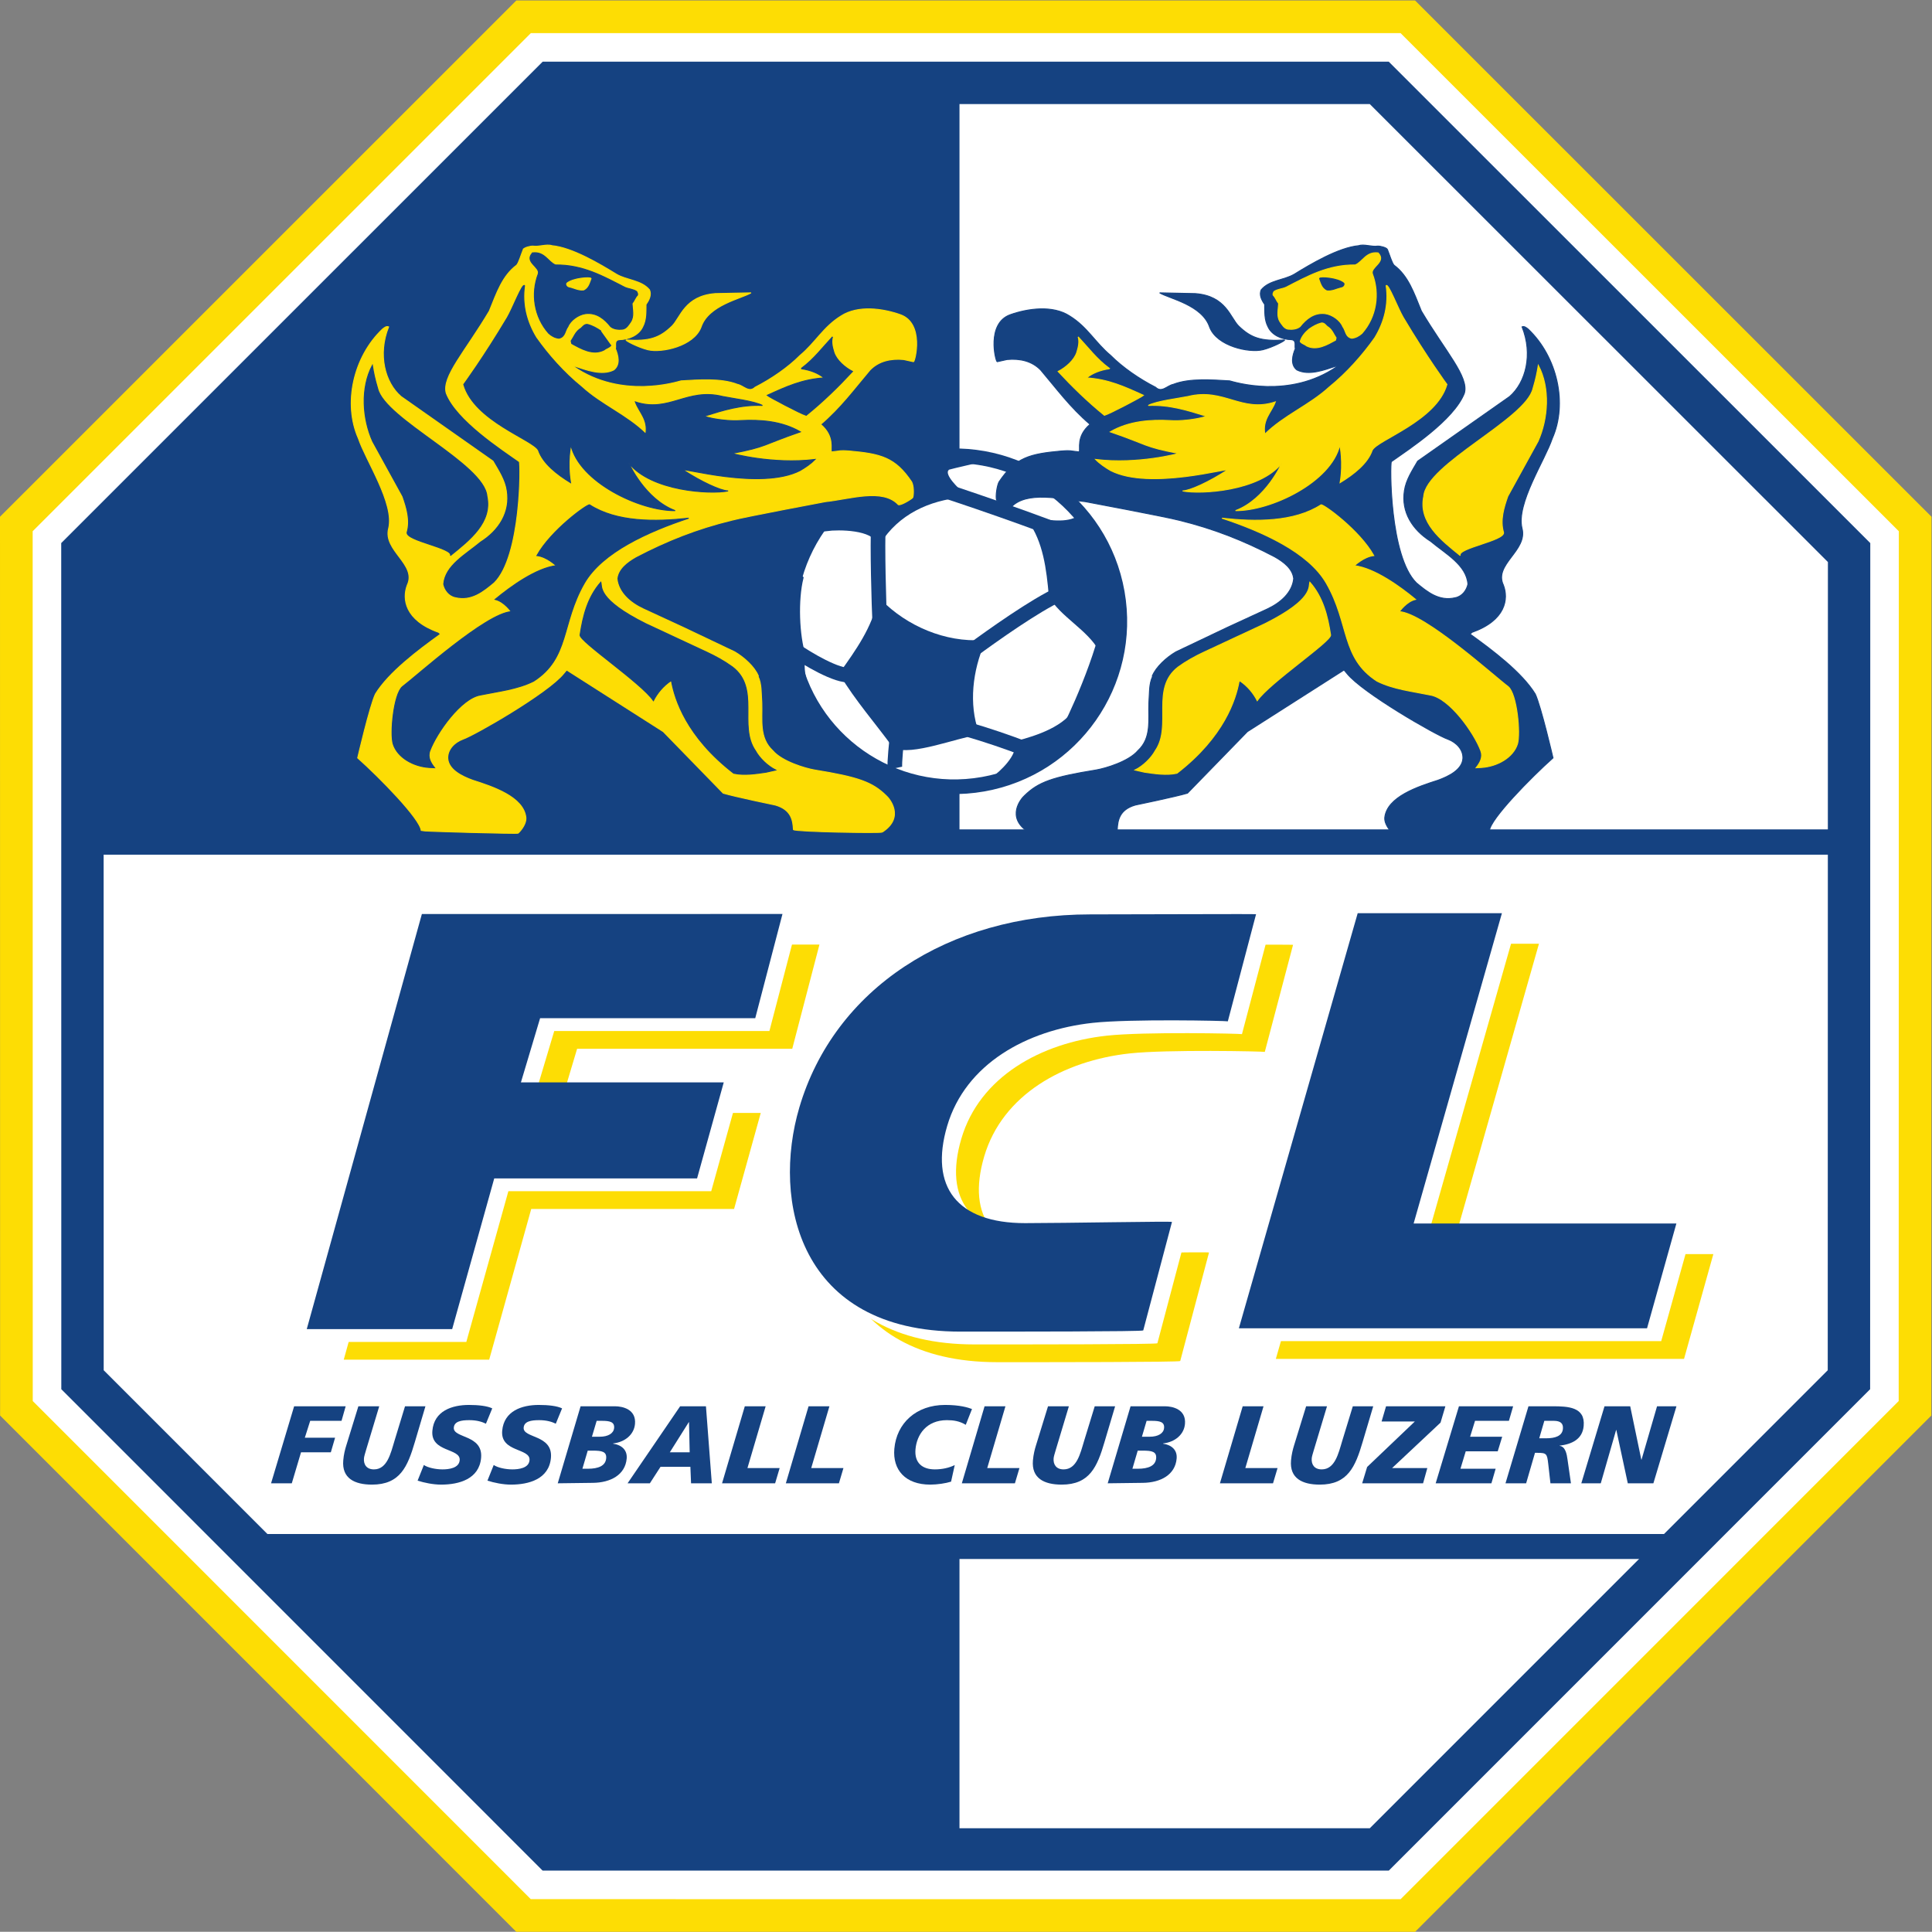 <?xml version="1.0" encoding="UTF-8" standalone="no"?>
<svg
   xmlns:dc="http://purl.org/dc/elements/1.1/"
   xmlns:cc="http://creativecommons.org/ns#"
   xmlns:rdf="http://www.w3.org/1999/02/22-rdf-syntax-ns#"
   xmlns:svg="http://www.w3.org/2000/svg"
   xmlns="http://www.w3.org/2000/svg"
   viewBox="0 0 270.533 270.507"
   height="270.507"
   width="270.533"
   xml:space="preserve"
   id="svg2"
   version="1.1"><rect x="0" y="0" width="270.533" height="270.507" fill="#808080" stroke="none"/><defs
     id="defs6"><clipPath
       id="clipPath24"
       clipPathUnits="userSpaceOnUse"><path
         id="path22"
         d="M 576.918,1951.48 H 1451.97 L 1951.66,1451.95 1951.48,576.852 1452.01,77.32 H 576.848 L 77.426,576.871 77.32,1451.96 576.918,1951.48 v 0 0 z" /></clipPath></defs><g
     transform="matrix(1.333,0,0,-1.333,0,270.507)"
     id="g10"><g
       transform="scale(0.1)"
       id="g12"><path
         id="path14"
         style="fill:#ffffff;fill-opacity:1;fill-rule:nonzero;stroke:none"
         d="M 554.828,1998.81 H 1474.06 L 1998.98,1474.04 1998.81,554.75 1474.1,30 H 554.762 L 30.105,554.75 30,1474.06 554.828,1998.81 v 0 0" /><path
         id="path16"
         style="fill:none;stroke:#fddd04;stroke-width:60;stroke-linecap:butt;stroke-linejoin:miter;stroke-miterlimit:3.864;stroke-dasharray:none;stroke-opacity:1"
         d="M 554.828,1998.81 H 1474.06 L 1998.98,1474.04 1998.81,554.75 1474.1,30 H 554.762 L 30.105,554.75 30,1474.06 554.828,1998.81 v 0 z" /><g
         id="g18"><g
           clip-path="url(#clipPath24)"
           id="g20"><path
             id="path26"
             style="fill:#154281;fill-opacity:1;fill-rule:nonzero;stroke:none"
             d="M 17.367,2046.54 H 1007.92 L 1007.91,-27.5 H 17.352 l 0.016,2074.04 v 0 0" /><path
             id="path28"
             style="fill:#ffffff;fill-opacity:1;fill-rule:nonzero;stroke:none"
             d="M -37.035,1144.76 2052.6,1144.75 2052.56,404.738 H -37.051 l 0.016,705.302 v 34.72 0" /><path
             id="path30"
             style="fill:none;stroke:#154281;stroke-width:26.245;stroke-linecap:butt;stroke-linejoin:miter;stroke-miterlimit:3.864;stroke-dasharray:none;stroke-opacity:1"
             d="M -37.035,1144.76 2052.6,1144.75 2052.56,404.738 H -37.051 l 0.016,705.302 v 34.72 z" /></g></g><path
         id="path32"
         style="fill:none;stroke:#154281;stroke-width:63;stroke-linecap:butt;stroke-linejoin:miter;stroke-miterlimit:1;stroke-dasharray:none;stroke-opacity:1"
         d="M 576.918,1951.48 H 1451.97 L 1951.66,1451.95 1951.48,576.852 1452.01,77.32 H 576.848 L 77.426,576.871 77.32,1451.96 576.918,1951.48 v 0 z" /><path
         id="path34"
         style="fill:none;stroke:#154281;stroke-width:26.245;stroke-linecap:butt;stroke-linejoin:miter;stroke-miterlimit:3.864;stroke-dasharray:none;stroke-opacity:1"
         d="M 74.051,1144.76 1947.36,1144.75" /><path
         id="path36"
         style="fill:none;stroke:#ffffff;stroke-width:30;stroke-linecap:butt;stroke-linejoin:miter;stroke-miterlimit:3.864;stroke-dasharray:none;stroke-opacity:1"
         d="m 563.84,1979.51 901.22,-0.01 514.61,-514.47 -0.16,-901.26 L 1465.1,49.289 563.777,49.309 49.406,563.77 49.312,1465.04 563.84,1979.51 v 0 z" /><path
         id="path38"
         style="fill:#154281;fill-opacity:1;fill-rule:nonzero;stroke:none"
         d="m 308.98,552.07 h 54.141 l -4.355,-15.3 h -32.911 l -5.644,-17.75 h 31.777 l -4.453,-15.29 h -31.308 l -9.707,-32.582 h -21.778 l 24.238,80.922" /><path
         id="path40"
         style="fill:#154281;fill-opacity:1;fill-rule:nonzero;stroke:none"
         d="m 435.758,514.391 c -7.578,-25.743 -15.488,-44.629 -44.961,-44.629 -18.164,0 -31.875,6.488 -30.215,25.488 0.527,6.391 1.934,11.621 3.086,15.328 l 12.793,41.492 h 21.914 l -13.789,-45.781 c -1.133,-3.828 -2.09,-6.961 -2.246,-8.828 -0.586,-6.602 2.793,-11.699 10.449,-11.699 13.906,0 17.578,16.699 21.504,29.668 l 11.172,36.64 h 21.445 l -11.152,-37.679" /><path
         id="path42"
         style="fill:#154281;fill-opacity:1;fill-rule:nonzero;stroke:none"
         d="m 510.465,533.75 c -4.004,1.969 -9.531,3.73 -17.52,3.73 -8.593,0 -15.664,-1.312 -16.23,-7.781 -0.977,-11.48 30.781,-7.179 28.672,-31.769 -1.973,-22.391 -23.242,-28.168 -42.032,-28.168 -8.339,0 -17.792,1.968 -24.667,4.179 l 6.562,16.45 c 4.023,-2.801 12.461,-4.629 19.512,-4.629 6.738,0 17.402,1.269 18.125,9.629 1.133,12.968 -30.703,8.097 -28.692,30.949 1.778,20.859 20.664,27.129 38.418,27.129 9.942,0 19.258,-1.051 24.473,-3.61 l -6.621,-16.109" /><path
         id="path44"
         style="fill:#154281;fill-opacity:1;fill-rule:nonzero;stroke:none"
         d="m 583.844,533.75 c -3.985,1.969 -9.551,3.73 -17.52,3.73 -8.594,0 -15.664,-1.312 -16.23,-7.781 -1.016,-11.48 30.801,-7.179 28.652,-31.769 -1.973,-22.391 -23.223,-28.168 -41.992,-28.168 -8.359,0 -17.813,1.968 -24.707,4.179 l 6.582,16.45 c 4.023,-2.801 12.422,-4.629 19.531,-4.629 6.719,0 17.363,1.269 18.086,9.629 1.152,12.968 -30.683,8.097 -28.711,30.949 1.856,20.859 20.723,27.129 38.457,27.129 9.961,0 19.258,-1.051 24.453,-3.61 l -6.601,-16.109" /><path
         id="path46"
         style="fill:#154281;fill-opacity:1;fill-rule:nonzero;stroke:none"
         d="m 621.813,520.07 h 8.105 c 9.043,0 14.707,3.598 15.195,9.149 0.567,6.5 -4.668,7.551 -12.793,7.551 h -5.547 z m -10.02,-33.629 h 5.82 c 10.879,0 18.457,3.008 19.16,10.918 0.606,7.071 -4.414,8.11 -14.16,8.11 h -5.215 z m -1.895,65.629 h 35.918 c 8.379,0 22.579,-3.25 21.231,-18.539 C 666.09,522.629 656.93,514.512 644.039,513 l -0.019,-0.23 c 9.16,-1.391 15.078,-6.739 14.296,-15.641 -1.523,-17.149 -16.953,-25.301 -35.507,-25.508 l -36.914,-0.473 24.003,80.922" /><path
         id="path48"
         style="fill:#154281;fill-opacity:1;fill-rule:nonzero;stroke:none"
         d="m 723.785,535.371 h -0.234 L 703.629,503.73 h 20.859 z m -9.316,16.699 h 27.109 l 6.152,-80.922 h -21.796 l -0.704,17.282 h -31.406 l -11.152,-17.282 h -23.418 l 55.215,80.922" /><path
         id="path50"
         style="fill:#154281;fill-opacity:1;fill-rule:nonzero;stroke:none"
         d="m 782.398,552.07 h 21.895 L 785.172,487.141 H 819 l -4.746,-15.993 h -55.762 l 23.906,80.922" /><path
         id="path52"
         style="fill:#154281;fill-opacity:1;fill-rule:nonzero;stroke:none"
         d="m 849.371,552.07 h 21.914 l -19.121,-64.929 h 33.848 l -4.746,-15.993 h -55.762 l 23.867,80.922" /><path
         id="path54"
         style="fill:#154281;fill-opacity:1;fill-rule:nonzero;stroke:none"
         d="m 1014.5,532.57 c -6.51,3.969 -12.91,4.91 -19.77,4.91 -21.66,0 -31.699,-15.32 -33.035,-30.609 -1.261,-14.391 7.305,-21.109 20.313,-21.109 7.754,0 14.969,1.617 20.912,4.527 l -3.842,-17.398 c -5.363,-1.743 -14.531,-3.129 -21.867,-3.129 -26.074,0 -39.676,15.386 -37.734,37.656 2.363,26.891 22.941,46.051 53.32,46.051 15.533,0 23.983,-2.688 28.253,-4.289 l -6.55,-16.61" /><path
         id="path56"
         style="fill:#154281;fill-opacity:1;fill-rule:nonzero;stroke:none"
         d="m 1034.26,552.07 h 21.93 l -19.14,-64.929 h 33.85 l -4.77,-15.993 h -55.75 l 23.88,80.922" /><path
         id="path58"
         style="fill:#154281;fill-opacity:1;fill-rule:nonzero;stroke:none"
         d="m 1160.21,514.391 c -7.57,-25.743 -15.48,-44.629 -44.94,-44.629 -18.18,0 -31.87,6.488 -30.21,25.488 0.57,6.391 1.93,11.621 3.08,15.328 l 12.78,41.492 h 21.91 l -13.75,-45.781 c -1.15,-3.828 -2.11,-6.961 -2.28,-8.828 -0.57,-6.602 2.81,-11.699 10.47,-11.699 13.9,0 17.55,16.699 21.48,29.668 l 11.23,36.64 h 21.43 l -11.2,-37.679" /><path
         id="path60"
         style="fill:#154281;fill-opacity:1;fill-rule:nonzero;stroke:none"
         d="m 1199.55,520.07 h 8.11 c 9.04,0 14.7,3.598 15.17,9.149 0.59,6.5 -4.69,7.551 -12.79,7.551 h -5.57 z m -10,-33.629 h 5.78 c 10.9,0 18.46,3.008 19.16,10.918 0.61,7.071 -4.39,8.11 -14.12,8.11 h -5.23 z m -1.93,65.629 h 35.95 c 8.34,0 22.54,-3.25 21.2,-18.539 -0.94,-10.902 -10.1,-19.019 -23.01,-20.531 l -0.02,-0.23 c 9.18,-1.391 15.08,-6.739 14.28,-15.641 -1.49,-17.149 -16.94,-25.301 -35.51,-25.508 l -36.9,-0.473 24.01,80.922" /><path
         id="path62"
         style="fill:#154281;fill-opacity:1;fill-rule:nonzero;stroke:none"
         d="m 1305.41,552.07 h 21.89 l -19.12,-64.929 h 33.85 l -4.76,-15.993 h -55.77 l 23.91,80.922" /><path
         id="path64"
         style="fill:#154281;fill-opacity:1;fill-rule:nonzero;stroke:none"
         d="m 1431.35,514.391 c -7.58,-25.743 -15.51,-44.629 -44.94,-44.629 -18.21,0 -31.9,6.488 -30.22,25.488 0.55,6.391 1.94,11.621 3.07,15.328 l 12.79,41.492 h 21.93 l -13.77,-45.781 c -1.15,-3.828 -2.12,-6.961 -2.28,-8.828 -0.57,-6.602 2.81,-11.699 10.47,-11.699 13.89,0 17.58,16.699 21.48,29.668 l 11.21,36.64 h 21.45 l -11.19,-37.679" /><path
         id="path66"
         style="fill:#154281;fill-opacity:1;fill-rule:nonzero;stroke:none"
         d="m 1456,552.07 h 62.34 l -5.1,-17.172 -50.9,-47.757 h 37.02 l -4.46,-15.993 h -63.98 l 5.21,17.153 50.1,47.769 h -34.92 l 4.69,16" /><path
         id="path68"
         style="fill:#154281;fill-opacity:1;fill-rule:nonzero;stroke:none"
         d="m 1532.58,552.07 h 56.93 l -4.45,-15.3 h -35.59 l -5.17,-16.7 h 33.71 l -4.69,-15.308 h -33.61 l -5.55,-18.321 h 36.97 l -4.45,-15.293 h -58.55 l 24.45,80.922" /><path
         id="path70"
         style="fill:#154281;fill-opacity:1;fill-rule:nonzero;stroke:none"
         d="m 1616.93,518.43 h 7.29 c 9.43,0 16.91,2.351 17.58,10 0.5,5.789 -2.76,8.23 -9.24,8.34 h -10.29 z m -11.32,33.64 h 25.85 c 15.42,-0.101 33.93,-0.59 32.15,-20.648 -1.25,-14.262 -12.81,-19.242 -25.33,-20.742 l -0.02,-0.211 c 6.31,-0.59 7.68,-9.18 8.38,-14.399 l 3.59,-24.922 h -21.54 l -2.34,20.622 c -1.19,10.55 -1.84,11.39 -11.56,11.39 h -2.33 l -9.3,-32.012 h -21.68 l 24.13,80.922" /><path
         id="path72"
         style="fill:#154281;fill-opacity:1;fill-rule:nonzero;stroke:none"
         d="m 1685.49,552.07 h 26.99 l 11.68,-56.101 h 0.22 l 16.3,56.101 h 20.39 l -24.23,-80.922 h -26.9 l -12.03,55.993 h -0.23 l -16.12,-55.993 h -20.43 l 24.36,80.922" /><path
         id="path74"
         style="fill:#154281;fill-opacity:1;fill-rule:nonzero;stroke:none"
         d="m 1056.41,1213.89 c -0.49,0.18 -52.25,-6.3 -62.586,-4.47 -13.672,2.4 -47.949,6.98 -55.859,22.29 -16.016,-12.4 -54.977,20.22 -67.113,30.48 3.839,-5.39 8.918,-9.91 13.937,-14.21 24.953,-28.94 57.871,-44.28 101.438,-49.59 12.988,-2.42 63.223,8.24 70.183,15.5 v 0 0" /><path
         id="path76"
         style="fill:none;stroke:#154281;stroke-width:4.68;stroke-linecap:butt;stroke-linejoin:miter;stroke-miterlimit:3.864;stroke-dasharray:none;stroke-opacity:1"
         d="m 1056.41,1213.89 c -0.49,0.18 -52.25,-6.3 -62.586,-4.47 -13.672,2.4 -47.949,6.98 -55.859,22.29 -16.016,-12.4 -54.977,20.22 -67.113,30.48 3.839,-5.39 8.918,-9.91 13.937,-14.21 24.953,-28.94 57.871,-44.28 101.438,-49.59 12.988,-2.42 63.223,8.24 70.183,15.5 v 0 z" /><path
         id="path78"
         style="fill:#ffffff;fill-opacity:1;fill-rule:nonzero;stroke:none"
         d="m 831.309,1346.54 c -16.645,94.55 46.496,184.69 141.039,201.33 94.562,16.65 184.682,-46.5 201.342,-141.03 16.66,-94.54 -46.48,-184.68 -141.03,-201.33 -94.558,-16.65 -184.695,46.5 -201.351,141.03 v 0 0" /><path
         id="path80"
         style="fill:none;stroke:#154281;stroke-width:15.389;stroke-linecap:butt;stroke-linejoin:miter;stroke-miterlimit:3.864;stroke-dasharray:none;stroke-opacity:1"
         d="m 831.309,1346.54 c -16.645,94.55 46.496,184.69 141.039,201.33 94.562,16.65 184.682,-46.5 201.342,-141.03 16.66,-94.54 -46.48,-184.68 -141.03,-201.33 -94.558,-16.65 -184.695,46.5 -201.351,141.03 v 0 z" /><path
         id="path82"
         style="fill:#154281;fill-opacity:1;fill-rule:nonzero;stroke:none"
         d="m 844.176,1339.68 c -6.969,22.17 -8.238,59.45 -2.496,82.6 -1.856,2.4 -5.922,-7.47 -7.578,-4.95 -16.313,-44.88 -1.219,-98.51 22.457,-134.29 -6.61,16.14 -17.274,39.14 -12.383,56.64 v 0 0" /><path
         id="path84"
         style="fill:none;stroke:#154281;stroke-width:4.68;stroke-linecap:butt;stroke-linejoin:miter;stroke-miterlimit:3.864;stroke-dasharray:none;stroke-opacity:1"
         d="m 844.176,1339.68 c -6.969,22.17 -8.238,59.45 -2.496,82.6 -1.856,2.4 -5.922,-7.47 -7.578,-4.95 -16.313,-44.88 -1.219,-98.51 22.457,-134.29 -6.61,16.14 -17.274,39.14 -12.383,56.64 v 0 z" /><path
         id="path86"
         style="fill:#154281;fill-opacity:1;fill-rule:nonzero;stroke:none"
         d="m 1026,1259.37 c -10.99,30.06 -6.51,66.38 6.23,95.26 -39.726,-2.56 -80.652,14.78 -108.398,43.08 -4.93,-27.57 -23.621,-53.77 -39.621,-76.06 16.312,-27.02 36.906,-50.44 55.434,-75.76 16.816,-8.76 66.365,11.04 86.355,13.48 v 0 0" /><path
         id="path88"
         style="fill:none;stroke:#154281;stroke-width:4.68;stroke-linecap:butt;stroke-linejoin:miter;stroke-miterlimit:3.864;stroke-dasharray:none;stroke-opacity:1"
         d="m 1026,1259.37 c -10.99,30.06 -6.51,66.38 6.23,95.26 -39.726,-2.56 -80.652,14.78 -108.398,43.08 -4.93,-27.57 -23.621,-53.77 -39.621,-76.06 16.312,-27.02 36.906,-50.44 55.434,-75.76 16.816,-8.76 66.365,11.04 86.355,13.48 v 0 z" /><path
         id="path90"
         style="fill:#154281;fill-opacity:1;fill-rule:nonzero;stroke:none"
         d="m 1156.25,1347.05 c 3.11,14.57 21.13,29.61 19.04,53.4 -10.7,29.49 -22.34,65.18 -43.59,83.74 -14.26,-7.44 -35.02,-2.58 -50.16,-0.46 16.68,-22.75 20.08,-52.57 22.52,-79.89 10.33,-19.89 40.63,-34.9 52.19,-56.79 v 0 0" /><path
         id="path92"
         style="fill:none;stroke:#154281;stroke-width:4.68;stroke-linecap:butt;stroke-linejoin:miter;stroke-miterlimit:3.864;stroke-dasharray:none;stroke-opacity:1"
         d="m 1156.25,1347.05 c 3.11,14.57 21.13,29.61 19.04,53.4 -10.7,29.49 -22.34,65.18 -43.59,83.74 -14.26,-7.44 -35.02,-2.58 -50.16,-0.46 16.68,-22.75 20.08,-52.57 22.52,-79.89 10.33,-19.89 40.63,-34.9 52.19,-56.79 v 0 z" /><path
         id="path94"
         style="fill:#154281;fill-opacity:1;fill-rule:nonzero;stroke:none"
         d="m 1011.01,1509.18 c -5.07,5.25 -22.088,19.96 -16.697,27.3 -12.5,-0.05 48.287,11.13 35.787,11.32 -47.44,10.13 -116.952,-10.76 -136.991,-41.59 -12.316,-9.85 -18.238,-21.58 -24.894,-32.45 12.601,1.66 49.574,1.6 54.613,-14.12 19.559,31.2 52.305,46.41 88.182,49.54 v 0 0" /><path
         id="path96"
         style="fill:none;stroke:#154281;stroke-width:4.68;stroke-linecap:butt;stroke-linejoin:miter;stroke-miterlimit:3.864;stroke-dasharray:none;stroke-opacity:1"
         d="m 1011.01,1509.18 c -5.07,5.25 -22.088,19.96 -16.697,27.3 -12.5,-0.05 48.287,11.13 35.787,11.32 -47.44,10.13 -116.952,-10.76 -136.991,-41.59 -12.316,-9.85 -18.238,-21.58 -24.894,-32.45 12.601,1.66 49.574,1.6 54.613,-14.12 19.559,31.2 52.305,46.41 88.182,49.54 v 0 z" /><path
         id="path98"
         style="fill:#154281;fill-opacity:1;fill-rule:nonzero;stroke:none"
         d="m 1081.58,1221.59 c 22.48,14.27 48.63,32 67.38,63.59 0.4,0.63 7.15,17.34 7.5,18.01 -6.58,-7.15 -16.67,-21.32 -24.64,-17.55 -11.33,-21.41 -41.86,-31.21 -63.68,-36.98 3.87,-13.43 -17.2,-32.46 -23.96,-36.98 1.95,-1.7 22.42,8.91 25.23,9.49 5.06,-0.28 -5.03,-9.23 12.17,0.42 v 0 0" /><path
         id="path100"
         style="fill:none;stroke:#154281;stroke-width:4.68;stroke-linecap:butt;stroke-linejoin:miter;stroke-miterlimit:3.864;stroke-dasharray:none;stroke-opacity:1"
         d="m 1081.58,1221.59 c 22.48,14.27 48.63,32 67.38,63.59 0.4,0.63 7.15,17.34 7.5,18.01 -6.58,-7.15 -16.67,-21.32 -24.64,-17.55 -11.33,-21.41 -41.86,-31.21 -63.68,-36.98 3.87,-13.43 -17.2,-32.46 -23.96,-36.98 1.95,-1.7 22.42,8.91 25.23,9.49 5.06,-0.28 -5.03,-9.23 12.17,0.42 v 0 z" /><path
         id="path102"
         style="fill:none;stroke:#154281;stroke-width:15.389;stroke-linecap:butt;stroke-linejoin:miter;stroke-miterlimit:3.864;stroke-dasharray:none;stroke-opacity:1"
         d="m 1018.26,1262.55 c 13.63,-3.84 44.61,-14.02 57.62,-19.65 m -55.78,102.31 c 23.04,16.95 67.01,48.19 93.14,60.16 m -277.381,-59.54 c 10.317,-7.4 44.317,-28.01 57.75,-25.49 m 30.645,52.33 c -1.047,21.26 -2.793,84.49 -1.484,105.76" /><path
         id="path104"
         style="fill:none;stroke:#154281;stroke-width:19.786;stroke-linecap:butt;stroke-linejoin:miter;stroke-miterlimit:3.864;stroke-dasharray:none;stroke-opacity:1"
         d="m 1169.47,1401.54 c 3.64,-35.14 -32.42,-116.96 -42.77,-136.8" /><path
         id="path106"
         style="fill:none;stroke:#154281;stroke-width:15.389;stroke-linecap:butt;stroke-linejoin:miter;stroke-miterlimit:3.864;stroke-dasharray:none;stroke-opacity:1"
         d="m 940.152,1222.36 c -0.937,4.55 1.875,30.06 2.286,34.69 m 30.507,262.83 c 24.024,-6.76 131.445,-43.97 154.085,-54.52" /><path
         id="path108"
         style="fill:#154281;fill-opacity:1;fill-rule:nonzero;stroke:none"
         d="m 1457.38,1767.38 c 2.58,-6.45 4.75,-14.09 6.98,-16.63 14.96,-11.14 20.91,-28.9 28.73,-48.18 25.23,-42.53 50.31,-69.18 45.17,-86.37 -10.97,-28.07 -58.28,-58.82 -76.7,-71.84 -1.54,-2.33 -2.03,-99.46 26.33,-127.35 11.07,-9.22 23.69,-19.73 40.9,-15.59 7.46,1.49 11.99,8.21 13.22,14.24 -1.54,20.32 -23.71,32.03 -39.1,44.98 -19.3,12.15 -31.09,30.94 -27.64,53.09 1.61,11.34 8.15,21.16 13.97,31.18 l 96.58,67.86 c 16.99,14.68 24.65,44.2 13.07,73.19 2.48,1.03 4.78,-1.14 6.44,-2.41 30.65,-29.07 41.55,-78.27 25.26,-114.87 -7.62,-22.88 -38.03,-68.3 -31.8,-94.22 6.35,-23.51 -29.94,-37.88 -19.55,-59.76 5.58,-14.47 2.56,-37.02 -32.89,-49.62 -0.59,-0.71 -1.88,-1.22 -1.64,-2.2 23.14,-16.65 54.04,-39.9 67.99,-62.58 6.11,-12.94 18.67,-67.16 18.67,-67.16 -23.19,-20.64 -65.84,-64.12 -66.78,-76.41 -0.59,-0.7 -101.04,-3.44 -101.8,-2.66 -4.06,3.89 -8.55,10.52 -8.16,16.13 2.13,22.15 35.31,32.89 56.05,39.53 11,4.01 25.43,10.97 26.06,23 0.35,9.02 -6.68,16.68 -15.9,20.11 -12.11,4.11 -89.82,48.72 -106,69.11 -2.01,2.62 -3.08,3.51 -3.08,3.51 l -101.45,-64.71 -62.89,-64.63 c -12.69,-3.79 -54.82,-12.49 -54.82,-12.49 -16.82,-4.83 -18.48,-16.11 -18.99,-25.8 -1.62,-2.25 -92.36,-3.9 -93.32,-2.58 -24.12,15.58 -7.46,35.47 -3.98,38.38 14.45,14.08 29.04,19.35 75.1,26.83 9.9,1.7 34.25,8.91 43.94,20.33 14.57,13.46 10.84,32.4 11.49,50.1 0.76,9.5 -0.02,19.87 3.98,28 l -0.37,0.29 c 3.93,9.55 14.82,19.52 24.84,25.37 l 53.6,25.5 42.38,19.55 c 13.91,6.49 26.21,17.2 27.71,31.86 -1.13,10.45 -10.46,17.56 -19.92,22.92 -32.56,17.05 -64.27,29.58 -100.56,38.44 -14.09,3.71 -98.3,19.51 -98.3,19.51 -26.24,2.74 -61.72,11.72 -78.17,-5.85 -2.58,-1.25 -14.78,6.47 -15.19,7.5 -1.14,4.18 0.5,15.08 2.55,19.04 17.37,25.97 32.64,29.52 65.53,32.52 10.72,0.8 8.32,0.07 18.69,-0.93 1.72,2.71 -3.77,15.98 11.43,28.95 -20.94,17.89 -34.98,37.18 -51.84,57.07 -9.12,9.39 -21.58,12.28 -35.35,11.02 l -10.39,-2.31 c -1.74,0.75 -11.41,40.14 13.61,49.31 18.81,6.7 44.93,10.21 62.52,-1.26 18.68,-11.5 26.82,-27.88 43.11,-41.47 12.68,-12.7 29.94,-24.58 47.19,-33.42 6.5,-6.26 12.18,1.79 18.43,3 17.33,6.78 40.9,4.75 59.32,3.73 4.36,-1.07 62.46,-19.78 112.89,15.04 l -0.72,0.56 c -12.4,-3.99 -28.77,-10.51 -41.52,-4.09 -7.27,5.78 -4.32,15.81 -1.63,22.29 -0.97,2.9 1.64,8.92 -4.06,9.48 -10.19,0.19 -20.64,4.76 -24.65,13.63 -3.75,7.16 -3.34,15.18 -3.47,23.42 -3.25,4.61 -5.92,9.91 -3.68,15.23 8.6,10.39 23.81,9.98 34.81,16.48 17.03,10.48 46.46,28.04 67.73,29.97 5.49,1.92 13.46,-1.44 19.79,-0.46 2.71,0.2 9.28,-1.56 10.25,-3.4 v 0 0" /><path
         id="path110"
         style="fill:none;stroke:#154281;stroke-width:1.011;stroke-linecap:butt;stroke-linejoin:miter;stroke-miterlimit:3.864;stroke-dasharray:none;stroke-opacity:1"
         d="m 1457.38,1767.38 c 2.58,-6.45 4.75,-14.09 6.98,-16.63 14.96,-11.14 20.91,-28.9 28.73,-48.18 25.23,-42.53 50.31,-69.18 45.17,-86.37 -10.97,-28.07 -58.28,-58.82 -76.7,-71.84 -1.54,-2.33 -2.03,-99.46 26.33,-127.35 11.07,-9.22 23.69,-19.73 40.9,-15.59 7.46,1.49 11.99,8.21 13.22,14.24 -1.54,20.32 -23.71,32.03 -39.1,44.98 -19.3,12.15 -31.09,30.94 -27.64,53.09 1.61,11.34 8.15,21.16 13.97,31.18 l 96.58,67.86 c 16.99,14.68 24.65,44.2 13.07,73.19 2.48,1.03 4.78,-1.14 6.44,-2.41 30.65,-29.07 41.55,-78.27 25.26,-114.87 -7.62,-22.88 -38.03,-68.3 -31.8,-94.22 6.35,-23.51 -29.94,-37.88 -19.55,-59.76 5.58,-14.47 2.56,-37.02 -32.89,-49.62 -0.59,-0.71 -1.88,-1.22 -1.64,-2.2 23.14,-16.65 54.04,-39.9 67.99,-62.58 6.11,-12.94 18.67,-67.16 18.67,-67.16 -23.19,-20.64 -65.84,-64.12 -66.78,-76.41 -0.59,-0.7 -101.04,-3.44 -101.8,-2.66 -4.06,3.89 -8.55,10.52 -8.16,16.13 2.13,22.15 35.31,32.89 56.05,39.53 11,4.01 25.43,10.97 26.06,23 0.35,9.02 -6.68,16.68 -15.9,20.11 -12.11,4.11 -89.82,48.72 -106,69.11 -2.01,2.62 -3.08,3.51 -3.08,3.51 l -101.45,-64.71 -62.89,-64.63 c -12.69,-3.79 -54.82,-12.49 -54.82,-12.49 -16.82,-4.83 -18.48,-16.11 -18.99,-25.8 -1.62,-2.25 -92.36,-3.9 -93.32,-2.58 -24.12,15.58 -7.46,35.47 -3.98,38.38 14.45,14.08 29.04,19.35 75.1,26.83 9.9,1.7 34.25,8.91 43.94,20.33 14.57,13.46 10.84,32.4 11.49,50.1 0.76,9.5 -0.02,19.87 3.98,28 l -0.37,0.29 c 3.93,9.55 14.82,19.52 24.84,25.37 l 53.6,25.5 42.38,19.55 c 13.91,6.49 26.21,17.2 27.71,31.86 -1.13,10.45 -10.46,17.56 -19.92,22.92 -32.56,17.05 -64.27,29.58 -100.56,38.44 -14.09,3.71 -98.3,19.51 -98.3,19.51 -26.24,2.74 -61.72,11.72 -78.17,-5.85 -2.58,-1.25 -14.78,6.47 -15.19,7.5 -1.14,4.18 0.5,15.08 2.55,19.04 17.37,25.97 32.64,29.52 65.53,32.52 10.72,0.8 8.32,0.07 18.69,-0.93 1.72,2.71 -3.77,15.98 11.43,28.95 -20.94,17.89 -34.98,37.18 -51.84,57.07 -9.12,9.39 -21.58,12.28 -35.35,11.02 l -10.39,-2.31 c -1.74,0.75 -11.41,40.14 13.61,49.31 18.81,6.7 44.93,10.21 62.52,-1.26 18.68,-11.5 26.82,-27.88 43.11,-41.47 12.68,-12.7 29.94,-24.58 47.19,-33.42 6.5,-6.26 12.18,1.79 18.43,3 17.33,6.78 40.9,4.75 59.32,3.73 4.36,-1.07 62.46,-19.78 112.89,15.04 l -0.72,0.56 c -12.4,-3.99 -28.77,-10.51 -41.52,-4.09 -7.27,5.78 -4.32,15.81 -1.63,22.29 -0.97,2.9 1.64,8.92 -4.06,9.48 -10.19,0.19 -20.64,4.76 -24.65,13.63 -3.75,7.16 -3.34,15.18 -3.47,23.42 -3.25,4.61 -5.92,9.91 -3.68,15.23 8.6,10.39 23.81,9.98 34.81,16.48 17.03,10.48 46.46,28.04 67.73,29.97 5.49,1.92 13.46,-1.44 19.79,-0.46 2.71,0.2 9.28,-1.56 10.25,-3.4 v 0 z" /><path
         id="path112"
         style="fill:#fddd04;fill-opacity:1;fill-rule:nonzero;stroke:none"
         d="m 1447.68,1763.65 c 9.2,-9.68 -8.52,-14.75 -5.98,-22.11 7.85,-20.63 4.37,-45.2 -11.09,-62.5 -3.01,-2.62 -6.41,-4.6 -10.61,-5.03 -6.74,1.26 -6.27,8.17 -9.47,12.24 -2.48,6.39 -11,12.7 -18.67,13.63 -11.59,1.33 -19.95,-5.72 -26.25,-13.64 -3.17,-2.65 -8.05,-3.19 -12.47,-2.7 -4.23,0.61 -6.4,4.81 -8.51,7.74 -3.77,5.94 -1.7,12.69 -1.47,19.27 -2.26,2.76 -3.18,6.2 -5.78,8.79 -0.45,1.43 0.37,2.52 0.84,3.68 3.62,2.59 8.69,2.68 12.74,4.53 22.2,11.41 43.96,23.77 72.65,23.41 7.72,3.08 11.37,14.31 24.07,12.69 v 0 0" /><path
         id="path114"
         style="fill:none;stroke:#fddd04;stroke-width:1.011;stroke-linecap:butt;stroke-linejoin:miter;stroke-miterlimit:3.864;stroke-dasharray:none;stroke-opacity:1"
         d="m 1447.68,1763.65 c 9.2,-9.68 -8.52,-14.75 -5.98,-22.11 7.85,-20.63 4.37,-45.2 -11.09,-62.5 -3.01,-2.62 -6.41,-4.6 -10.61,-5.03 -6.74,1.26 -6.27,8.17 -9.47,12.24 -2.48,6.39 -11,12.7 -18.67,13.63 -11.59,1.33 -19.95,-5.72 -26.25,-13.64 -3.17,-2.65 -8.05,-3.19 -12.47,-2.7 -4.23,0.61 -6.4,4.81 -8.51,7.74 -3.77,5.94 -1.7,12.69 -1.47,19.27 -2.26,2.76 -3.18,6.2 -5.78,8.79 -0.45,1.43 0.37,2.52 0.84,3.68 3.62,2.59 8.69,2.68 12.74,4.53 22.2,11.41 43.96,23.77 72.65,23.41 7.72,3.08 11.37,14.31 24.07,12.69 v 0 z" /><path
         id="path116"
         style="fill:#154281;fill-opacity:1;fill-rule:nonzero;stroke:none"
         d="m 1411.74,1731.65 c 0.55,-1.71 -1,-3.52 -2.93,-3.76 -4.92,-1.08 -9.42,-3.85 -14.9,-3.13 -4.98,2.48 -5.98,7.64 -7.72,12.02 0.33,1.69 19.36,0.54 25.55,-5.13 v 0 0" /><path
         id="path118"
         style="fill:none;stroke:#154281;stroke-width:1.011;stroke-linecap:butt;stroke-linejoin:miter;stroke-miterlimit:3.864;stroke-dasharray:none;stroke-opacity:1"
         d="m 1411.74,1731.65 c 0.55,-1.71 -1,-3.52 -2.93,-3.76 -4.92,-1.08 -9.42,-3.85 -14.9,-3.13 -4.98,2.48 -5.98,7.64 -7.72,12.02 0.33,1.69 19.36,0.54 25.55,-5.13 v 0 z" /><path
         id="path120"
         style="fill:#fddd04;fill-opacity:1;fill-rule:nonzero;stroke:none"
         d="m 1474.2,1695.63 c 24.82,-41.65 45.74,-70.15 45.74,-70.15 -10.94,-38.41 -73.16,-58.23 -78.48,-69.15 -4.7,-13.89 -19.47,-25.34 -33.71,-34.02 3.7,21.6 -0.31,39.53 -0.31,39.53 -9.02,-39.09 -72.6,-69.3 -109.55,-68.94 32.03,12.1 48.69,49.99 48.69,49.99 -23.61,-29.76 -85.95,-33.03 -104.31,-29.3 7.87,0.23 28.24,9.66 46.85,21.82 4.61,3.75 -81.19,-21.55 -122.42,-0.4 -5.55,3.21 -11.39,7.17 -15.76,11.65 44.98,-5.42 87.36,6.32 87.36,6.32 -37.19,7.04 -32.23,9.07 -71.97,22.7 19.71,11.45 42.38,12.86 62.44,11.86 10.66,-0.93 28.4,1.13 37.79,4.21 l -0.04,0.61 c -19.12,5.97 -38.24,12 -60.29,11.03 8.26,4.55 31.86,7.38 41.82,9.44 37.54,9.33 56.09,-17.46 91.64,-5.71 -4.01,-11.01 -13.69,-18.32 -11.02,-33.87 20.08,19.85 46.82,30.35 67.64,49.46 18.69,15.17 35,33.63 47.87,51.84 9.94,16.43 14.75,34.79 11.93,54.68 2.17,3.13 12.5,-24.23 18.09,-33.6 v 0 0" /><path
         id="path122"
         style="fill:none;stroke:#fddd04;stroke-width:1.011;stroke-linecap:butt;stroke-linejoin:miter;stroke-miterlimit:3.864;stroke-dasharray:none;stroke-opacity:1"
         d="m 1474.2,1695.63 c 24.82,-41.65 45.74,-70.15 45.74,-70.15 -10.94,-38.41 -73.16,-58.23 -78.48,-69.15 -4.7,-13.89 -19.47,-25.34 -33.71,-34.02 3.7,21.6 -0.31,39.53 -0.31,39.53 -9.02,-39.09 -72.6,-69.3 -109.55,-68.94 32.03,12.1 48.69,49.99 48.69,49.99 -23.61,-29.76 -85.95,-33.03 -104.31,-29.3 7.87,0.23 28.24,9.66 46.85,21.82 4.61,3.75 -81.19,-21.55 -122.42,-0.4 -5.55,3.21 -11.39,7.17 -15.76,11.65 44.98,-5.42 87.36,6.32 87.36,6.32 -37.19,7.04 -32.23,9.07 -71.97,22.7 19.71,11.45 42.38,12.86 62.44,11.86 10.66,-0.93 28.4,1.13 37.79,4.21 l -0.04,0.61 c -19.12,5.97 -38.24,12 -60.29,11.03 8.26,4.55 31.86,7.38 41.82,9.44 37.54,9.33 56.09,-17.46 91.64,-5.71 -4.01,-11.01 -13.69,-18.32 -11.02,-33.87 20.08,19.85 46.82,30.35 67.64,49.46 18.69,15.17 35,33.63 47.87,51.84 9.94,16.43 14.75,34.79 11.93,54.68 2.17,3.13 12.5,-24.23 18.09,-33.6 v 0 z" /><path
         id="path124"
         style="fill:#fddd04;fill-opacity:1;fill-rule:nonzero;stroke:none"
         d="m 1395.47,1685.54 c 4.14,-3.13 5.45,-7.38 8.03,-11.1 l -0.57,-2.46 c -8.67,-4.7 -19.86,-11.44 -30.51,-5.97 -2.32,1.99 -4.76,2.03 -6.6,4.52 1.23,4.97 4.98,9.46 9.41,13.14 3.97,2.75 8.15,5.15 12.99,6.36 3.46,0.32 4.75,-3.33 7.25,-4.49 v 0 0" /><path
         id="path126"
         style="fill:none;stroke:#fddd04;stroke-width:1.011;stroke-linecap:butt;stroke-linejoin:miter;stroke-miterlimit:3.864;stroke-dasharray:none;stroke-opacity:1"
         d="m 1395.47,1685.54 c 4.14,-3.13 5.45,-7.38 8.03,-11.1 l -0.57,-2.46 c -8.67,-4.7 -19.86,-11.44 -30.51,-5.97 -2.32,1.99 -4.76,2.03 -6.6,4.52 1.23,4.97 4.98,9.46 9.41,13.14 3.97,2.75 8.15,5.15 12.99,6.36 3.46,0.32 4.75,-3.33 7.25,-4.49 v 0 z" /><path
         id="path128"
         style="fill:#fddd04;fill-opacity:1;fill-rule:nonzero;stroke:none"
         d="m 1165.02,1642.55 0.04,-0.62 c -8.97,-1.33 -17.21,-4.36 -23.65,-9.58 22.97,-1.47 39.94,-9.28 59.76,-18.32 -2.09,-1.83 -34.96,-19.21 -41.01,-20.99 -18.01,14.64 -33.83,30.13 -48.62,46.05 8.11,4.16 16.88,11.83 19.55,19.96 1.55,5.16 3.15,10.66 1.49,16.4 10.49,-11.15 19.33,-23.19 32.44,-32.9 v 0 0" /><path
         id="path130"
         style="fill:none;stroke:#fddd04;stroke-width:1.011;stroke-linecap:butt;stroke-linejoin:miter;stroke-miterlimit:3.864;stroke-dasharray:none;stroke-opacity:1"
         d="m 1165.02,1642.55 0.04,-0.62 c -8.97,-1.33 -17.21,-4.36 -23.65,-9.58 22.97,-1.47 39.94,-9.28 59.76,-18.32 -2.09,-1.83 -34.96,-19.21 -41.01,-20.99 -18.01,14.64 -33.83,30.13 -48.62,46.05 8.11,4.16 16.88,11.83 19.55,19.96 1.55,5.16 3.15,10.66 1.49,16.4 10.49,-11.15 19.33,-23.19 32.44,-32.9 v 0 z" /><path
         id="path132"
         style="fill:#fddd04;fill-opacity:1;fill-rule:nonzero;stroke:none"
         d="m 1615.66,1565.74 -31.77,-57.76 c -4.14,-11.85 -8.26,-25.19 -4.46,-38 1.47,-8.7 -49.1,-16.46 -45.47,-24.3 -20.44,16.48 -44.14,35 -38.35,62.25 2.57,33.98 107.07,80.78 114.74,113.18 3.07,10.37 4.22,16.14 5.61,24.44 12.59,-23.73 10.37,-56.11 -0.3,-79.81 v 0 0" /><path
         id="path134"
         style="fill:none;stroke:#fddd04;stroke-width:1.011;stroke-linecap:butt;stroke-linejoin:miter;stroke-miterlimit:3.864;stroke-dasharray:none;stroke-opacity:1"
         d="m 1615.66,1565.74 -31.77,-57.76 c -4.14,-11.85 -8.26,-25.19 -4.46,-38 1.47,-8.7 -49.1,-16.46 -45.47,-24.3 -20.44,16.48 -44.14,35 -38.35,62.25 2.57,33.98 107.07,80.78 114.74,113.18 3.07,10.37 4.22,16.14 5.61,24.44 12.59,-23.73 10.37,-56.11 -0.3,-79.81 v 0 z" /><path
         id="path136"
         style="fill:#fddd04;fill-opacity:1;fill-rule:nonzero;stroke:none"
         d="m 1443.09,1445.7 c -10.55,-1.17 -20.32,-10.63 -20.32,-10.63 21.21,-2.55 48.27,-22.18 64.2,-35.41 -9.61,-2.19 -17.01,-12.89 -17.01,-12.89 26.68,-1.61 99.94,-68.02 114.43,-78.82 9.24,-8.02 12.93,-49.29 9.69,-60.09 -4.51,-14.35 -21.27,-23.68 -37.85,-24.77 l -5.59,-0.28 c 4.07,5.19 7.43,10.95 4.93,17.77 -7.19,19.16 -32.86,55.31 -53.13,58.63 -18.98,3.93 -38.85,6.02 -55.94,14.57 -37.89,24.42 -28.73,60.26 -53.22,102.87 -18.83,32.73 -67.62,54.38 -109.65,68.32 34.94,-3.92 75.61,-4.34 104.08,14.02 2.31,1.01 40.63,-26.65 55.38,-53.29 v 0 0" /><path
         id="path138"
         style="fill:none;stroke:#fddd04;stroke-width:1.011;stroke-linecap:butt;stroke-linejoin:miter;stroke-miterlimit:3.864;stroke-dasharray:none;stroke-opacity:1"
         d="m 1443.09,1445.7 c -10.55,-1.17 -20.32,-10.63 -20.32,-10.63 21.21,-2.55 48.27,-22.18 64.2,-35.41 -9.61,-2.19 -17.01,-12.89 -17.01,-12.89 26.68,-1.61 99.94,-68.02 114.43,-78.82 9.24,-8.02 12.93,-49.29 9.69,-60.09 -4.51,-14.35 -21.27,-23.68 -37.85,-24.77 l -5.59,-0.28 c 4.07,5.19 7.43,10.95 4.93,17.77 -7.19,19.16 -32.86,55.31 -53.13,58.63 -18.98,3.93 -38.85,6.02 -55.94,14.57 -37.89,24.42 -28.73,60.26 -53.22,102.87 -18.83,32.73 -67.62,54.38 -109.65,68.32 34.94,-3.92 75.61,-4.34 104.08,14.02 2.31,1.01 40.63,-26.65 55.38,-53.29 v 0 z" /><path
         id="path140"
         style="fill:#fddd04;fill-opacity:1;fill-rule:nonzero;stroke:none"
         d="m 1397.75,1362.23 c 0.67,-6.75 -64.1,-50.18 -77.05,-68.94 -3.84,7.6 -10.09,15.39 -18.4,20.89 l -0.66,-0.64 c -3.4,-18.52 -15.45,-57.98 -65.27,-96.49 -10.82,-2.41 -23.21,-0.51 -34.08,1.09 l -9.99,2.25 c 8.46,4.24 17.02,12.44 21.29,20.34 18.13,26.26 -5.27,65.36 24.03,87.9 8.57,6.23 17.85,11.35 27.5,15.82 l 63.53,29.62 c 51.56,25.77 45.8,39.05 47.29,43.66 13.88,-15.74 18.81,-35.6 21.81,-55.5 v 0 0" /><path
         id="path142"
         style="fill:none;stroke:#fddd04;stroke-width:1.011;stroke-linecap:butt;stroke-linejoin:miter;stroke-miterlimit:3.864;stroke-dasharray:none;stroke-opacity:1"
         d="m 1397.75,1362.23 c 0.67,-6.75 -64.1,-50.18 -77.05,-68.94 -3.84,7.6 -10.09,15.39 -18.4,20.89 l -0.66,-0.64 c -3.4,-18.52 -15.45,-57.98 -65.27,-96.49 -10.82,-2.41 -23.21,-0.51 -34.08,1.09 l -9.99,2.25 c 8.46,4.24 17.02,12.44 21.29,20.34 18.13,26.26 -5.27,65.36 24.03,87.9 8.57,6.23 17.85,11.35 27.5,15.82 l 63.53,29.62 c 51.56,25.77 45.8,39.05 47.29,43.66 13.88,-15.74 18.81,-35.6 21.81,-55.5 v 0 z" /><path
         id="path144"
         style="fill:#154281;fill-opacity:1;fill-rule:nonzero;stroke:none"
         d="m 1255.8,1720.88 c 32.13,-2.5 36.47,-25.22 45.31,-34.03 12.99,-12.6 23.85,-16.29 48.25,-14.68 1.32,-0.38 -12.23,-7.62 -22.78,-10.24 -14.35,-3.55 -48.24,3.63 -55.88,23.71 -7.73,23.31 -42.11,29.88 -52.52,36.04 l 37.62,-0.8 v 0 0" /><path
         id="path146"
         style="fill:none;stroke:#154281;stroke-width:1.011;stroke-linecap:butt;stroke-linejoin:miter;stroke-miterlimit:3.864;stroke-dasharray:none;stroke-opacity:1"
         d="m 1255.8,1720.88 c 32.13,-2.5 36.47,-25.22 45.31,-34.03 12.99,-12.6 23.85,-16.29 48.25,-14.68 1.32,-0.38 -12.23,-7.62 -22.78,-10.24 -14.35,-3.55 -48.24,3.63 -55.88,23.71 -7.73,23.31 -42.11,29.88 -52.52,36.04 l 37.62,-0.8 v 0 z" /><path
         id="path148"
         style="fill:#fddd04;fill-opacity:1;fill-rule:nonzero;stroke:none"
         d="m 549.707,1767.38 c -2.566,-6.45 -4.723,-14.08 -6.973,-16.62 -14.945,-11.14 -20.91,-28.91 -28.711,-48.19 -25.253,-42.52 -50.328,-69.18 -45.195,-86.36 11.008,-28.08 58.301,-58.82 76.715,-71.84 1.527,-2.33 2.023,-99.47 -26.332,-127.35 -11.066,-9.23 -23.699,-19.73 -40.906,-15.6 -7.453,1.49 -11.981,8.22 -13.211,14.24 1.523,20.33 23.707,32.04 39.101,44.98 19.289,12.16 31.086,30.94 27.641,53.1 -1.625,11.33 -8.152,21.15 -13.981,31.18 l -96.589,67.87 c -17.008,14.67 -24.641,44.19 -13.047,73.17 -2.489,1.04 -4.797,-1.12 -6.449,-2.41 -30.633,-29.06 -41.555,-78.26 -25.262,-114.86 7.613,-22.88 38.039,-68.3 31.808,-94.22 -6.363,-23.51 29.914,-37.89 19.539,-59.77 -5.582,-14.45 -2.566,-37.01 32.907,-49.62 0.57,-0.7 1.855,-1.22 1.625,-2.19 -23.168,-16.65 -54.051,-39.91 -67.992,-62.59 -6.098,-12.93 -18.657,-67.15 -18.657,-67.15 23.164,-20.65 65.821,-64.13 66.766,-76.42 0.582,-0.69 101.043,-3.43 101.777,-2.65 4.086,3.9 8.563,10.51 8.176,16.12 -2.125,22.16 -35.312,32.89 -56.055,39.54 -10.996,4.01 -25.41,10.96 -26.035,23.01 -0.351,9 6.668,16.68 15.906,20.09 12.079,4.12 89.825,48.72 105.997,69.12 2,2.61 3.062,3.5 3.062,3.5 l 101.441,-64.71 62.915,-64.63 c 12.671,-3.79 54.8,-12.48 54.8,-12.48 16.836,-4.84 18.492,-16.11 18.973,-25.81 1.637,-2.25 92.375,-3.9 93.332,-2.58 24.121,15.58 7.461,35.47 3.973,38.38 -14.434,14.08 -29.032,19.37 -75.078,26.83 -9.907,1.7 -34.258,8.92 -43.934,20.33 -14.574,13.47 -10.856,32.4 -11.488,50.11 -0.758,9.49 0.007,19.87 -3.981,27.99 l 0.363,0.29 c -3.921,9.55 -14.832,19.52 -24.839,25.37 l -53.606,25.5 -42.359,19.56 c -13.93,6.48 -26.227,17.2 -27.742,31.85 1.152,10.45 10.503,17.56 19.929,22.93 32.555,17.05 64.278,29.58 100.578,38.43 14.067,3.71 98.309,19.51 98.309,19.51 26.203,2.76 60.305,14.45 76.75,-3.12 2.559,-1.25 14.785,6.46 15.176,7.5 1.133,4.18 0.898,12.35 -1.153,16.31 -17.343,25.98 -32.617,29.52 -65.507,32.52 -10.743,0.8 -8.329,0.07 -18.723,-0.93 -1.688,2.73 3.797,15.98 -11.41,28.95 20.945,17.89 34.976,37.18 51.832,57.08 9.14,9.38 21.582,12.27 35.371,11.01 l 10.391,-2.31 c 1.707,0.75 11.394,40.14 -13.633,49.31 -18.821,6.71 -44.914,10.21 -62.516,-1.26 -18.648,-11.5 -26.785,-27.88 -43.101,-41.46 -12.665,-12.7 -29.934,-24.59 -47.196,-33.43 -6.515,-6.26 -12.176,1.79 -18.426,3 -17.324,6.78 -40.925,4.75 -59.304,3.73 -4.371,-1.07 -62.477,-19.78 -112.926,15.04 l 0.75,0.57 c 12.398,-4 28.77,-10.52 41.504,-4.09 7.269,5.77 4.348,15.8 1.648,22.29 0.953,2.89 -1.683,8.91 4.075,9.47 10.164,0.2 20.609,4.77 24.632,13.64 3.743,7.15 3.34,15.19 3.461,23.41 3.25,4.62 5.934,9.92 3.692,15.24 -8.606,10.38 -23.797,9.97 -34.828,16.47 -17.028,10.48 -46.442,28.05 -67.743,29.98 -5.496,1.91 -13.433,-1.44 -19.773,-0.47 -2.715,0.21 -9.277,-1.56 -10.254,-3.4 v 0 0" /><path
         id="path150"
         style="fill:none;stroke:#fddd04;stroke-width:1.011;stroke-linecap:butt;stroke-linejoin:miter;stroke-miterlimit:3.864;stroke-dasharray:none;stroke-opacity:1"
         d="m 549.707,1767.38 c -2.566,-6.45 -4.723,-14.08 -6.973,-16.62 -14.945,-11.14 -20.91,-28.91 -28.711,-48.19 -25.253,-42.52 -50.328,-69.18 -45.195,-86.36 11.008,-28.08 58.301,-58.82 76.715,-71.84 1.527,-2.33 2.023,-99.47 -26.332,-127.35 -11.066,-9.23 -23.699,-19.73 -40.906,-15.6 -7.453,1.49 -11.981,8.22 -13.211,14.24 1.523,20.33 23.707,32.04 39.101,44.98 19.289,12.16 31.086,30.94 27.641,53.1 -1.625,11.33 -8.152,21.15 -13.981,31.18 l -96.589,67.87 c -17.008,14.67 -24.641,44.19 -13.047,73.17 -2.489,1.04 -4.797,-1.12 -6.449,-2.41 -30.633,-29.06 -41.555,-78.26 -25.262,-114.86 7.613,-22.88 38.039,-68.3 31.808,-94.22 -6.363,-23.51 29.914,-37.89 19.539,-59.77 -5.582,-14.45 -2.566,-37.01 32.907,-49.62 0.57,-0.7 1.855,-1.22 1.625,-2.19 -23.168,-16.65 -54.051,-39.91 -67.992,-62.59 -6.098,-12.93 -18.657,-67.15 -18.657,-67.15 23.164,-20.65 65.821,-64.13 66.766,-76.42 0.582,-0.69 101.043,-3.43 101.777,-2.65 4.086,3.9 8.563,10.51 8.176,16.12 -2.125,22.16 -35.312,32.89 -56.055,39.54 -10.996,4.01 -25.41,10.96 -26.035,23.01 -0.351,9 6.668,16.68 15.906,20.09 12.079,4.12 89.825,48.72 105.997,69.12 2,2.61 3.062,3.5 3.062,3.5 l 101.441,-64.71 62.915,-64.63 c 12.671,-3.79 54.8,-12.48 54.8,-12.48 16.836,-4.84 18.492,-16.11 18.973,-25.81 1.637,-2.25 92.375,-3.9 93.332,-2.58 24.121,15.58 7.461,35.47 3.973,38.38 -14.434,14.08 -29.032,19.37 -75.078,26.83 -9.907,1.7 -34.258,8.92 -43.934,20.33 -14.574,13.47 -10.856,32.4 -11.488,50.11 -0.758,9.49 0.007,19.87 -3.981,27.99 l 0.363,0.29 c -3.921,9.55 -14.832,19.52 -24.839,25.37 l -53.606,25.5 -42.359,19.56 c -13.93,6.48 -26.227,17.2 -27.742,31.85 1.152,10.45 10.503,17.56 19.929,22.93 32.555,17.05 64.278,29.58 100.578,38.43 14.067,3.71 98.309,19.51 98.309,19.51 26.203,2.76 60.305,14.45 76.75,-3.12 2.559,-1.25 14.785,6.46 15.176,7.5 1.133,4.18 0.898,12.35 -1.153,16.31 -17.343,25.98 -32.617,29.52 -65.507,32.52 -10.743,0.8 -8.329,0.07 -18.723,-0.93 -1.688,2.73 3.797,15.98 -11.41,28.95 20.945,17.89 34.976,37.18 51.832,57.08 9.14,9.38 21.582,12.27 35.371,11.01 l 10.391,-2.31 c 1.707,0.75 11.394,40.14 -13.633,49.31 -18.821,6.71 -44.914,10.21 -62.516,-1.26 -18.648,-11.5 -26.785,-27.88 -43.101,-41.46 -12.665,-12.7 -29.934,-24.59 -47.196,-33.43 -6.515,-6.26 -12.176,1.79 -18.426,3 -17.324,6.78 -40.925,4.75 -59.304,3.73 -4.371,-1.07 -62.477,-19.78 -112.926,15.04 l 0.75,0.57 c 12.398,-4 28.77,-10.52 41.504,-4.09 7.269,5.77 4.348,15.8 1.648,22.29 0.953,2.89 -1.683,8.91 4.075,9.47 10.164,0.2 20.609,4.77 24.632,13.64 3.743,7.15 3.34,15.19 3.461,23.41 3.25,4.62 5.934,9.92 3.692,15.24 -8.606,10.38 -23.797,9.97 -34.828,16.47 -17.028,10.48 -46.442,28.05 -67.743,29.98 -5.496,1.91 -13.433,-1.44 -19.773,-0.47 -2.715,0.21 -9.277,-1.56 -10.254,-3.4 v 0 z" /><path
         id="path152"
         style="fill:#154281;fill-opacity:1;fill-rule:nonzero;stroke:none"
         d="m 559.418,1763.66 c -9.184,-9.69 8.508,-14.75 5.988,-22.12 -7.879,-20.63 -4.39,-45.2 11.098,-62.49 3.012,-2.63 6.394,-4.61 10.582,-5.03 6.742,1.27 6.273,8.16 9.48,12.24 2.481,6.38 10.997,12.7 18.688,13.62 11.566,1.34 19.926,-5.71 26.226,-13.64 3.184,-2.65 8.051,-3.18 12.465,-2.7 4.254,0.61 6.43,4.82 8.535,7.75 3.758,5.93 1.696,12.69 1.458,19.27 2.269,2.76 3.171,6.19 5.773,8.79 0.422,1.42 -0.375,2.52 -0.856,3.67 -3.601,2.59 -8.687,2.68 -12.703,4.54 -22.23,11.4 -43.964,23.76 -72.672,23.4 -7.703,3.09 -11.347,14.31 -24.062,12.7 v 0 0" /><path
         id="path154"
         style="fill:none;stroke:#154281;stroke-width:1.011;stroke-linecap:butt;stroke-linejoin:miter;stroke-miterlimit:3.864;stroke-dasharray:none;stroke-opacity:1"
         d="m 559.418,1763.66 c -9.184,-9.69 8.508,-14.75 5.988,-22.12 -7.879,-20.63 -4.39,-45.2 11.098,-62.49 3.012,-2.63 6.394,-4.61 10.582,-5.03 6.742,1.27 6.273,8.16 9.48,12.24 2.481,6.38 10.997,12.7 18.688,13.62 11.566,1.34 19.926,-5.71 26.226,-13.64 3.184,-2.65 8.051,-3.18 12.465,-2.7 4.254,0.61 6.43,4.82 8.535,7.75 3.758,5.93 1.696,12.69 1.458,19.27 2.269,2.76 3.171,6.19 5.773,8.79 0.422,1.42 -0.375,2.52 -0.856,3.67 -3.601,2.59 -8.687,2.68 -12.703,4.54 -22.23,11.4 -43.964,23.76 -72.672,23.4 -7.703,3.09 -11.347,14.31 -24.062,12.7 v 0 z" /><path
         id="path156"
         style="fill:#fddd04;fill-opacity:1;fill-rule:nonzero;stroke:none"
         d="m 595.348,1731.66 c -0.543,-1.72 1.019,-3.53 2.933,-3.77 4.942,-1.07 9.434,-3.85 14.907,-3.13 4.964,2.48 5.96,7.65 7.718,12.02 -0.343,1.7 -19.363,0.54 -25.558,-5.12 v 0 0" /><path
         id="path158"
         style="fill:none;stroke:#fddd04;stroke-width:1.011;stroke-linecap:butt;stroke-linejoin:miter;stroke-miterlimit:3.864;stroke-dasharray:none;stroke-opacity:1"
         d="m 595.348,1731.66 c -0.543,-1.72 1.019,-3.53 2.933,-3.77 4.942,-1.07 9.434,-3.85 14.907,-3.13 4.964,2.48 5.96,7.65 7.718,12.02 -0.343,1.7 -19.363,0.54 -25.558,-5.12 v 0 z" /><path
         id="path160"
         style="fill:#154281;fill-opacity:1;fill-rule:nonzero;stroke:none"
         d="m 532.91,1695.64 c -24.847,-41.66 -45.758,-70.16 -45.758,-70.16 10.93,-38.4 73.157,-58.22 78.477,-69.14 4.723,-13.9 19.469,-25.34 33.707,-34.03 -3.691,21.61 0.316,39.54 0.316,39.54 9.02,-39.1 72.598,-69.31 109.543,-68.95 -32.011,12.1 -48.691,49.99 -48.691,49.99 23.633,-29.75 85.961,-33.03 104.34,-29.3 -7.891,0.23 -28.258,9.66 -46.871,21.82 -4.606,3.77 81.203,-21.55 122.422,-0.4 5.539,3.22 11.382,7.17 15.765,11.65 -44.965,-5.42 -87.359,6.32 -87.359,6.32 37.176,7.04 32.211,9.07 71.957,22.7 -19.68,11.45 -42.375,12.86 -62.434,11.86 -10.668,-0.93 -28.39,1.13 -37.793,4.22 l 0.043,0.6 c 19.114,5.98 38.235,12 60.289,11.03 -8.246,4.55 -31.859,7.38 -41.82,9.45 -37.52,9.33 -56.098,-17.47 -91.637,-5.72 4.02,-11 13.688,-18.32 11.008,-33.87 -20.062,19.85 -46.82,30.35 -67.644,49.46 -18.676,15.18 -34.957,33.63 -47.856,51.85 -9.922,16.42 -14.73,34.79 -11.906,54.68 -2.192,3.12 -12.528,-24.24 -18.098,-33.6 v 0 0" /><path
         id="path162"
         style="fill:none;stroke:#154281;stroke-width:1.011;stroke-linecap:butt;stroke-linejoin:miter;stroke-miterlimit:3.864;stroke-dasharray:none;stroke-opacity:1"
         d="m 532.91,1695.64 c -24.847,-41.66 -45.758,-70.16 -45.758,-70.16 10.93,-38.4 73.157,-58.22 78.477,-69.14 4.723,-13.9 19.469,-25.34 33.707,-34.03 -3.691,21.61 0.316,39.54 0.316,39.54 9.02,-39.1 72.598,-69.31 109.543,-68.95 -32.011,12.1 -48.691,49.99 -48.691,49.99 23.633,-29.75 85.961,-33.03 104.34,-29.3 -7.891,0.23 -28.258,9.66 -46.871,21.82 -4.606,3.77 81.203,-21.55 122.422,-0.4 5.539,3.22 11.382,7.17 15.765,11.65 -44.965,-5.42 -87.359,6.32 -87.359,6.32 37.176,7.04 32.211,9.07 71.957,22.7 -19.68,11.45 -42.375,12.86 -62.434,11.86 -10.668,-0.93 -28.39,1.13 -37.793,4.22 l 0.043,0.6 c 19.114,5.98 38.235,12 60.289,11.03 -8.246,4.55 -31.859,7.38 -41.82,9.45 -37.52,9.33 -56.098,-17.47 -91.637,-5.72 4.02,-11 13.688,-18.32 11.008,-33.87 -20.062,19.85 -46.82,30.35 -67.644,49.46 -18.676,15.18 -34.957,33.63 -47.856,51.85 -9.922,16.42 -14.73,34.79 -11.906,54.68 -2.192,3.12 -12.528,-24.24 -18.098,-33.6 v 0 z" /><path
         id="path164"
         style="fill:#154281;fill-opacity:1;fill-rule:nonzero;stroke:none"
         d="m 842.074,1642.55 -0.031,-0.62 c 8.953,-1.33 17.195,-4.36 23.645,-9.58 -22.985,-1.47 -39.934,-9.28 -59.754,-18.32 2.086,-1.83 34.957,-19.21 40.976,-20.99 18.063,14.64 33.86,30.13 48.633,46.06 -8.082,4.15 -16.836,11.82 -19.527,19.95 -1.543,5.16 -3.157,10.67 -1.52,16.41 -10.457,-11.15 -19.316,-23.2 -32.422,-32.91 v 0 0" /><path
         id="path166"
         style="fill:none;stroke:#154281;stroke-width:1.011;stroke-linecap:butt;stroke-linejoin:miter;stroke-miterlimit:3.864;stroke-dasharray:none;stroke-opacity:1"
         d="m 842.074,1642.55 -0.031,-0.62 c 8.953,-1.33 17.195,-4.36 23.645,-9.58 -22.985,-1.47 -39.934,-9.28 -59.754,-18.32 2.086,-1.83 34.957,-19.21 40.976,-20.99 18.063,14.64 33.86,30.13 48.633,46.06 -8.082,4.15 -16.836,11.82 -19.527,19.95 -1.543,5.16 -3.157,10.67 -1.52,16.41 -10.457,-11.15 -19.316,-23.2 -32.422,-32.91 v 0 z" /><path
         id="path168"
         style="fill:#154281;fill-opacity:1;fill-rule:nonzero;stroke:none"
         d="m 391.426,1565.75 31.777,-57.76 c 4.141,-11.85 8.281,-25.19 4.457,-38 -1.469,-8.7 49.113,-16.47 45.492,-24.31 20.426,16.5 44.133,35.02 38.348,62.26 -2.594,33.97 -107.066,80.78 -114.758,113.17 -3.07,10.39 -4.238,16.15 -5.59,24.45 -12.613,-23.73 -10.371,-56.11 0.274,-79.81 v 0 0" /><path
         id="path170"
         style="fill:none;stroke:#154281;stroke-width:1.011;stroke-linecap:butt;stroke-linejoin:miter;stroke-miterlimit:3.864;stroke-dasharray:none;stroke-opacity:1"
         d="m 391.426,1565.75 31.777,-57.76 c 4.141,-11.85 8.281,-25.19 4.457,-38 -1.469,-8.7 49.113,-16.47 45.492,-24.31 20.426,16.5 44.133,35.02 38.348,62.26 -2.594,33.97 -107.066,80.78 -114.758,113.17 -3.07,10.39 -4.238,16.15 -5.59,24.45 -12.613,-23.73 -10.371,-56.11 0.274,-79.81 v 0 z" /><path
         id="path172"
         style="fill:#154281;fill-opacity:1;fill-rule:nonzero;stroke:none"
         d="m 564.023,1445.71 c 10.54,-1.18 20.293,-10.63 20.293,-10.63 -21.195,-2.55 -48.253,-22.19 -64.195,-35.42 9.606,-2.19 17.02,-12.89 17.02,-12.89 -26.676,-1.61 -99.953,-68.01 -114.426,-78.82 -9.246,-8.01 -12.942,-49.28 -9.707,-60.08 4.519,-14.35 21.254,-23.69 37.855,-24.78 l 5.606,-0.27 c -4.09,5.19 -7.43,10.94 -4.938,17.77 7.164,19.15 32.84,55.3 53.114,58.64 19.003,3.93 38.855,6.02 55.925,14.56 37.907,24.41 28.766,60.25 53.223,102.86 18.848,32.73 67.645,54.38 109.676,68.32 -34.969,-3.92 -75.586,-4.33 -104.094,14.02 -2.289,1.02 -40.609,-26.65 -55.352,-53.28 v 0 0" /><path
         id="path174"
         style="fill:none;stroke:#154281;stroke-width:1.011;stroke-linecap:butt;stroke-linejoin:miter;stroke-miterlimit:3.864;stroke-dasharray:none;stroke-opacity:1"
         d="m 564.023,1445.71 c 10.54,-1.18 20.293,-10.63 20.293,-10.63 -21.195,-2.55 -48.253,-22.19 -64.195,-35.42 9.606,-2.19 17.02,-12.89 17.02,-12.89 -26.676,-1.61 -99.953,-68.01 -114.426,-78.82 -9.246,-8.01 -12.942,-49.28 -9.707,-60.08 4.519,-14.35 21.254,-23.69 37.855,-24.78 l 5.606,-0.27 c -4.09,5.19 -7.43,10.94 -4.938,17.77 7.164,19.15 32.84,55.3 53.114,58.64 19.003,3.93 38.855,6.02 55.925,14.56 37.907,24.41 28.766,60.25 53.223,102.86 18.848,32.73 67.645,54.38 109.676,68.32 -34.969,-3.92 -75.586,-4.33 -104.094,14.02 -2.289,1.02 -40.609,-26.65 -55.352,-53.28 v 0 z" /><path
         id="path176"
         style="fill:#154281;fill-opacity:1;fill-rule:nonzero;stroke:none"
         d="m 609.34,1362.24 c -0.656,-6.76 64.098,-50.19 77.047,-68.95 3.867,7.6 10.105,15.39 18.402,20.9 l 0.66,-0.65 c 3.399,-18.52 15.449,-57.98 65.27,-96.49 10.824,-2.4 23.219,-0.51 34.101,1.09 l 9.953,2.26 c -8.433,4.24 -16.996,12.43 -21.277,20.33 -18.129,26.26 5.281,65.36 -24.008,87.9 -8.597,6.23 -17.851,11.35 -27.511,15.82 l -63.532,29.62 c -51.57,25.77 -45.804,39.05 -47.285,43.66 -13.898,-15.74 -18.832,-35.6 -21.82,-55.49 v 0 0" /><path
         id="path178"
         style="fill:none;stroke:#154281;stroke-width:1.011;stroke-linecap:butt;stroke-linejoin:miter;stroke-miterlimit:3.864;stroke-dasharray:none;stroke-opacity:1"
         d="m 609.34,1362.24 c -0.656,-6.76 64.098,-50.19 77.047,-68.95 3.867,7.6 10.105,15.39 18.402,20.9 l 0.66,-0.65 c 3.399,-18.52 15.449,-57.98 65.27,-96.49 10.824,-2.4 23.219,-0.51 34.101,1.09 l 9.953,2.26 c -8.433,4.24 -16.996,12.43 -21.277,20.33 -18.129,26.26 5.281,65.36 -24.008,87.9 -8.597,6.23 -17.851,11.35 -27.511,15.82 l -63.532,29.62 c -51.57,25.77 -45.804,39.05 -47.285,43.66 -13.898,-15.74 -18.832,-35.6 -21.82,-55.49 v 0 z" /><path
         id="path180"
         style="fill:#fddd04;fill-opacity:1;fill-rule:nonzero;stroke:none"
         d="m 751.309,1720.89 c -32.133,-2.51 -36.465,-25.23 -45.317,-34.04 -13.008,-12.6 -23.863,-16.29 -48.254,-14.68 -1.343,-0.38 12.227,-7.62 22.785,-10.24 14.336,-3.55 48.231,3.63 55.864,23.71 7.75,23.31 42.109,29.88 52.531,36.04 l -37.609,-0.79 v 0 0" /><path
         id="path182"
         style="fill:none;stroke:#fddd04;stroke-width:1.011;stroke-linecap:butt;stroke-linejoin:miter;stroke-miterlimit:3.864;stroke-dasharray:none;stroke-opacity:1"
         d="m 751.309,1720.89 c -32.133,-2.51 -36.465,-25.23 -45.317,-34.04 -13.008,-12.6 -23.863,-16.29 -48.254,-14.68 -1.343,-0.38 12.227,-7.62 22.785,-10.24 14.336,-3.55 48.231,3.63 55.864,23.71 7.75,23.31 42.109,29.88 52.531,36.04 l -37.609,-0.79 v 0 z" /><path
         id="path184"
         style="fill:#154281;fill-opacity:1;fill-rule:nonzero;stroke:none"
         d="m 631.418,1681.41 c -4.406,3.05 -9.016,5.71 -14.406,7.06 -3.887,0.36 -5.293,-3.69 -8.086,-4.98 v 0 0 c -4.59,-3.48 -6.035,-8.2 -8.899,-12.35 l 0.618,-2.72 c 9.648,-5.22 22.07,-12.72 33.925,-6.63 2.559,2.21 5.293,2.25 7.293,5.02" /><path
         id="path186"
         style="fill:none;stroke:#154281;stroke-width:1.123;stroke-linecap:butt;stroke-linejoin:miter;stroke-miterlimit:3.864;stroke-dasharray:none;stroke-opacity:1"
         d="m 631.418,1681.41 c -4.406,3.05 -9.016,5.71 -14.406,7.06 -3.887,0.36 -5.293,-3.69 -8.086,-4.98 v 0 0 c -4.59,-3.48 -6.035,-8.2 -8.899,-12.35 l 0.618,-2.72 c 9.648,-5.22 22.07,-12.72 33.925,-6.63 2.559,2.21 5.293,2.25 7.293,5.02" /><path
         id="path188"
         style="fill:#fddd04;fill-opacity:1;fill-rule:nonzero;stroke:none"
         d="m 1340.24,601.859 h 428.79 l 30.79,110.071 h -276.01 l 92.81,325.98 H 1465.1 L 1340.24,601.859 v 0" /><path
         id="path190"
         style="fill:#fddd04;fill-opacity:1;fill-rule:nonzero;stroke:none"
         d="m 361.09,601 h 152.781 l 44.172,158.309 h 213.074 l 28.028,100.882 H 586.078 l 20.152,67.387 h 225.997 l 28.574,109.482 H 482.051 L 361.09,601 v 0" /><path
         id="path192"
         style="fill:#fddd04;fill-opacity:1;fill-rule:nonzero;stroke:none"
         d="m 1270.02,713.559 c 0.48,0.929 -113.16,-1.231 -154.34,-1.231 -71.61,0 -100.63,38.301 -81.81,102.16 19.22,65.121 83.6,100.641 152.77,108.223 39.44,4.301 140.53,2.18 141.99,1.609 l 29.69,112.49 c -1.35,0.4 -120.57,-0.15 -174.27,-0.15 -149.19,0 -268.796,-78.32 -305.53,-202.91 -28.793,-97.672 -0.938,-235.371 169.14,-235.371 56.09,0 191.27,-0.02 192.13,1.211 l 30.23,113.969 v 0" /><path
         id="path194"
         style="fill:#ffffff;fill-opacity:1;fill-rule:nonzero;stroke:none"
         d="m 1316.24,620.52 h 428.81 l 30.76,110.082 h -276.02 l 92.82,325.978 H 1441.06 L 1316.24,620.52 v 0" /><path
         id="path196"
         style="fill:#ffffff;fill-opacity:1;fill-rule:nonzero;stroke:none"
         d="M 337.078,619.66 H 489.855 L 534.031,778 h 213.078 l 28.032,100.879 H 562.074 l 20.137,67.371 h 226.016 l 28.586,109.47 H 458.043 L 337.078,619.66 v 0" /><path
         id="path198"
         style="fill:#ffffff;fill-opacity:1;fill-rule:nonzero;stroke:none"
         d="m 1245.99,732.23 c 0.5,0.918 -113.13,-1.242 -154.32,-1.242 -71.62,0 -100.639,38.321 -81.8,102.192 19.19,65.09 83.6,100.629 152.78,108.191 39.44,4.32 140.52,2.207 141.99,1.609 l 29.69,112.52 c -1.36,0.4 -120.6,-0.17 -174.3,-0.17 -149.19,0 -268.776,-78.299 -305.51,-202.92 -28.813,-97.66 -0.946,-235.371 169.13,-235.371 56.11,0 191.28,-0.019 192.15,1.211 l 30.19,113.98 v 0" /><path
         id="path200"
         style="fill:#154281;fill-opacity:1;fill-rule:nonzero;stroke:none"
         d="m 1301.39,633.969 h 428.77 l 30.82,110.07 h -276.02 l 92.76,326.011 h -151.5 L 1301.39,633.969 v 0" /><path
         id="path202"
         style="fill:#154281;fill-opacity:1;fill-rule:nonzero;stroke:none"
         d="M 322.234,633.109 H 474.988 L 519.18,791.441 H 732.258 L 760.281,892.32 H 547.207 l 20.152,67.391 h 225.996 l 28.61,109.479 H 443.184 L 322.234,633.109 v 0" /><path
         id="path204"
         style="fill:#154281;fill-opacity:1;fill-rule:nonzero;stroke:none"
         d="m 1231.12,745.691 c 0.52,0.899 -113.14,-1.242 -154.31,-1.242 -71.61,0 -100.638,38.313 -81.806,102.172 19.196,65.109 83.606,100.641 152.796,108.199 39.45,4.321 140.52,2.2 141.99,1.61 l 29.66,112.53 c -1.34,0.38 -120.56,-0.19 -174.27,-0.19 -149.188,0 -268.789,-78.301 -305.524,-202.891 C 810.859,768.211 838.711,630.5 1008.79,630.5 c 56.1,0 191.27,-0.02 192.15,1.238 l 30.18,113.953 v 0" /></g></g></svg>